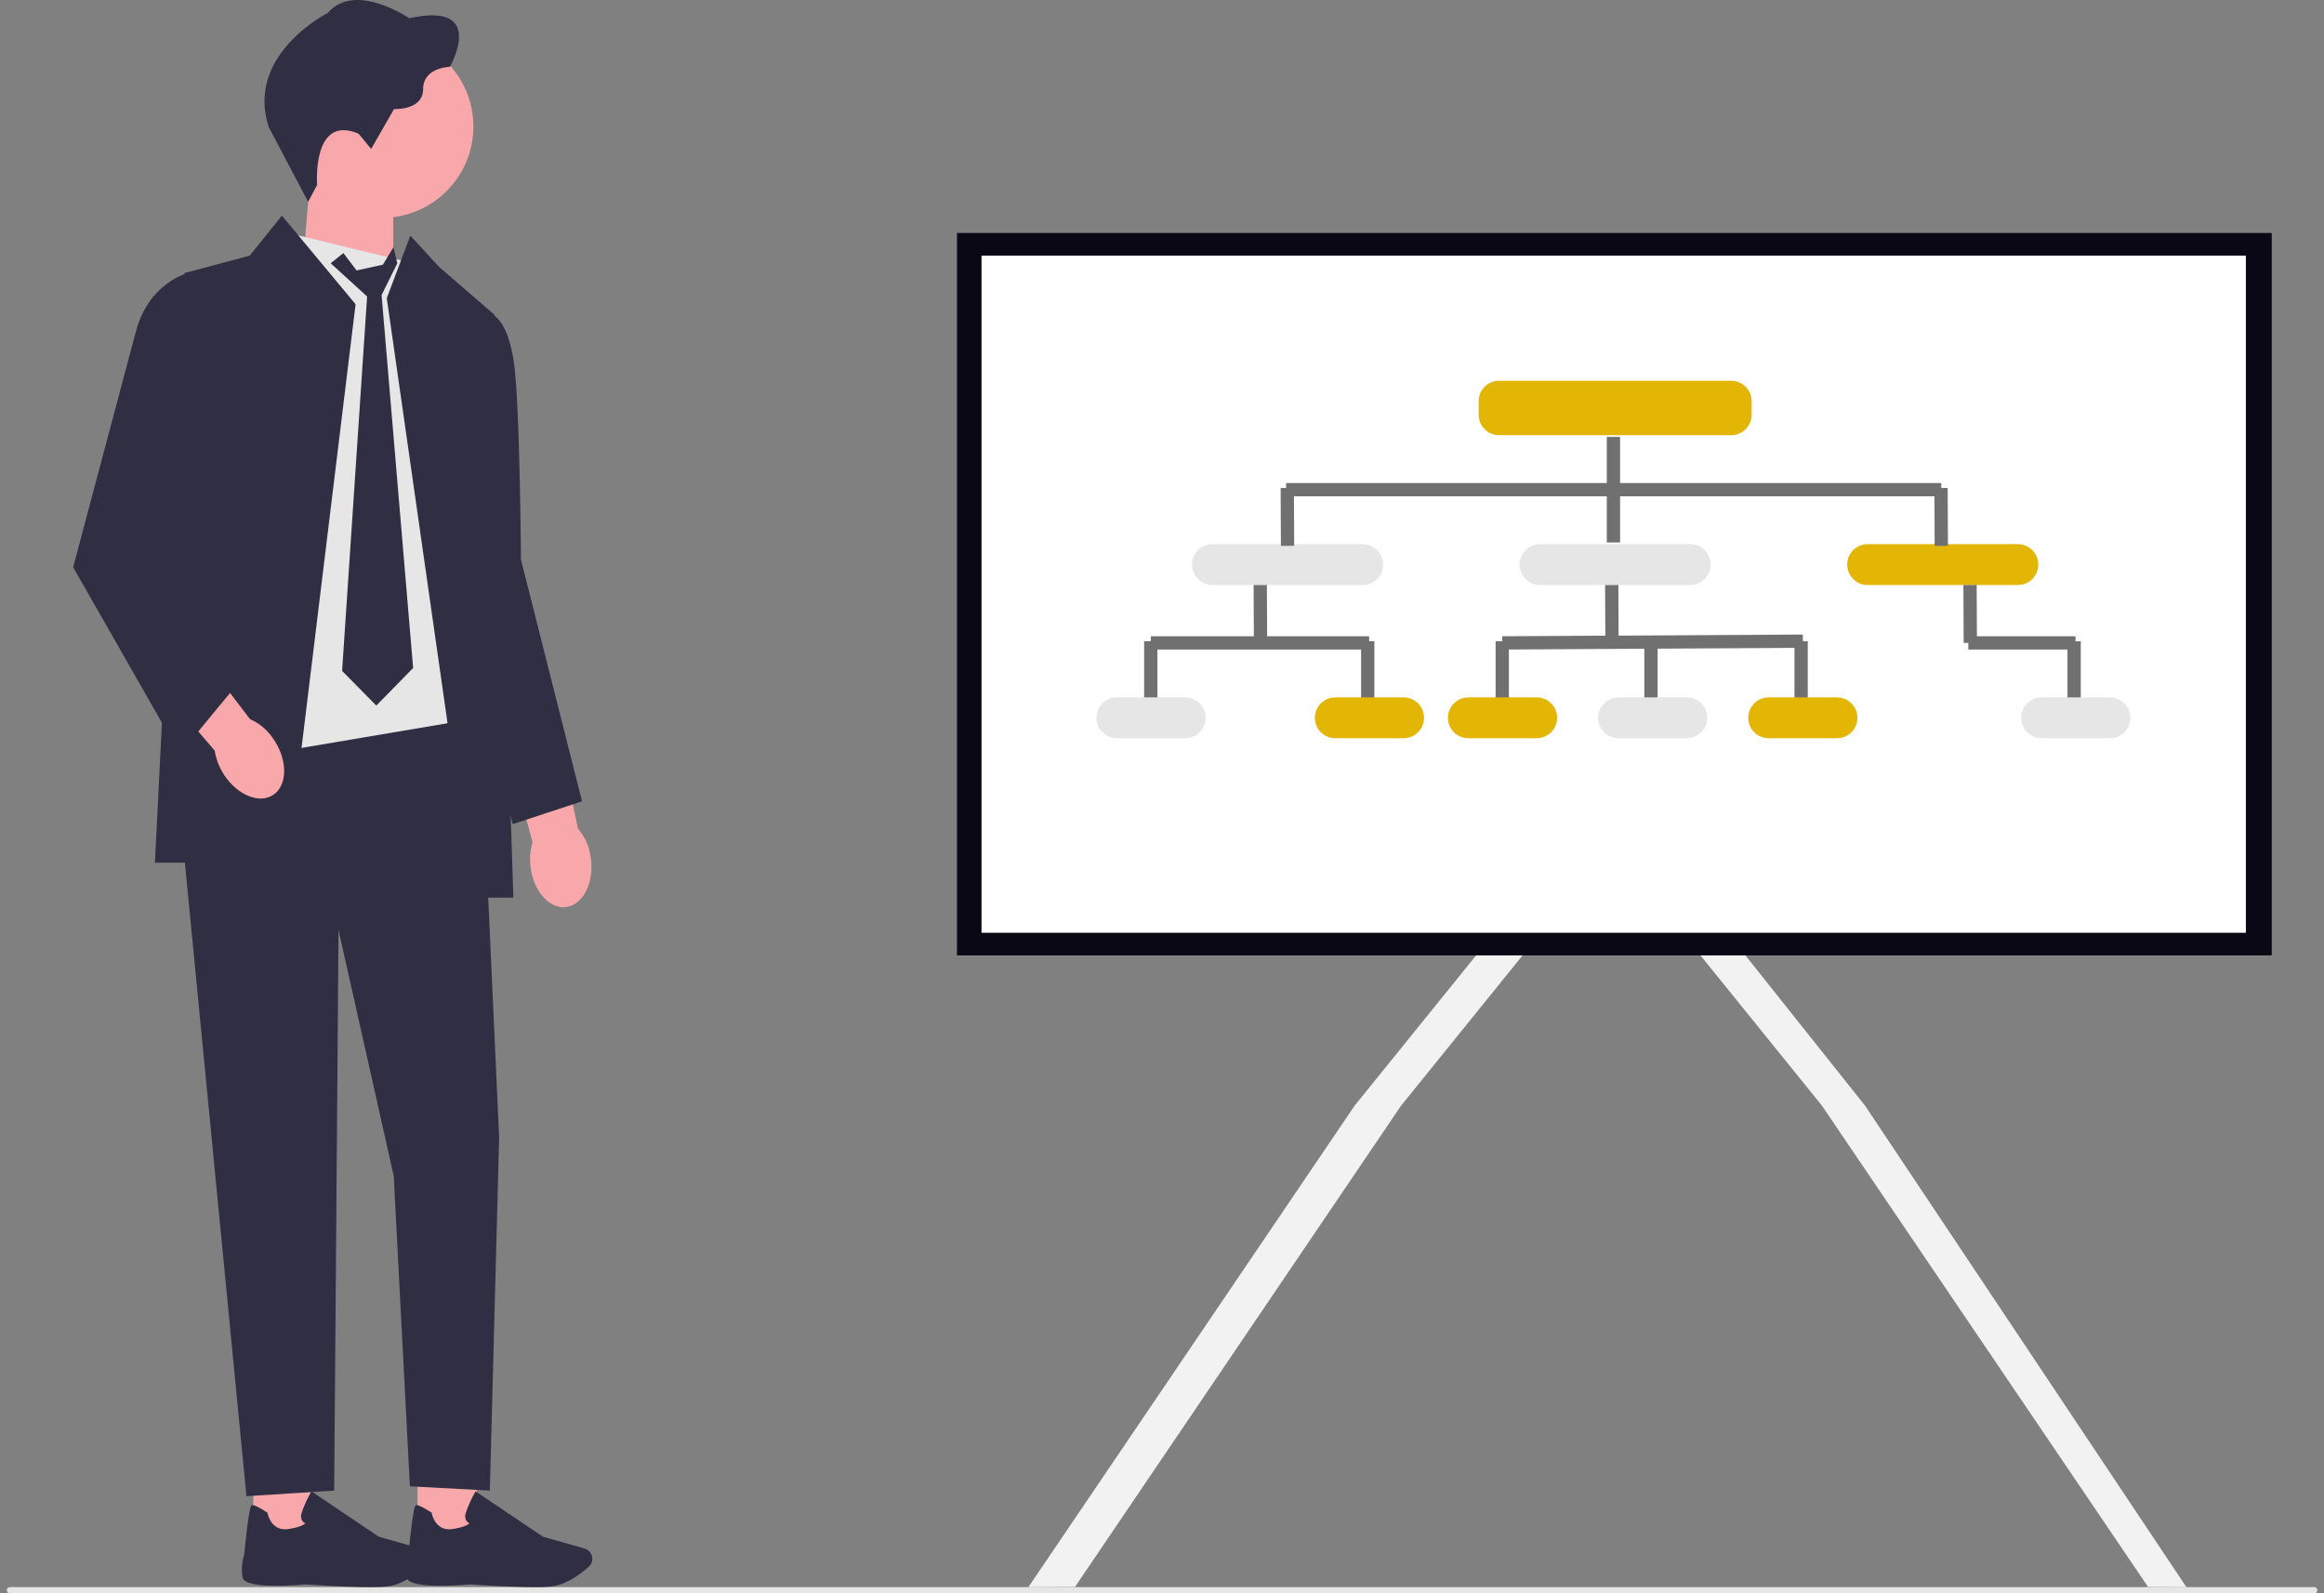 <?xml version="1.0" encoding="UTF-8"?> <svg xmlns="http://www.w3.org/2000/svg" width="175" height="120" viewBox="0 0 175 120" fill="none"><rect x="0" y="0" width="175" height="120" fill="#808080" stroke="none"/><g clip-path="url(#clip0_7_3489)"><path d="M0.5 119.769C0.507 119.837 0.541 119.899 0.594 119.942C0.647 119.986 0.715 120.006 0.783 120H174.217C174.251 120.007 174.286 120.006 174.32 119.998C174.354 119.989 174.385 119.973 174.413 119.951C174.44 119.929 174.461 119.901 174.476 119.87C174.491 119.838 174.499 119.804 174.499 119.769C174.499 119.734 174.491 119.7 174.476 119.668C174.461 119.637 174.44 119.609 174.413 119.587C174.385 119.565 174.354 119.549 174.32 119.541C174.286 119.532 174.251 119.532 174.217 119.538H0.783C0.715 119.532 0.647 119.553 0.594 119.596C0.541 119.64 0.508 119.702 0.5 119.769Z" fill="#E6E6E6"></path><path d="M121.562 63.405L121.349 63.67L119.97 65.378L105.5 83.278L80.947 119.523L77.438 119.539L102.003 83.278L118.744 62.565L119.969 62.93L121.348 63.341L121.562 63.405Z" fill="#F2F2F2"></path><path d="M164.64 119.54L161.752 119.523L137.197 83.278L123.108 65.847L121.35 63.67L121.135 63.405L121.35 63.341L123.108 62.817L123.954 62.565L140.443 83.278L164.64 119.54Z" fill="#F2F2F2"></path><path d="M171.064 17.547H72.062V71.957H171.064V17.547Z" fill="#090814"></path><path d="M169.117 19.256H73.91V70.252H169.117V19.256Z" fill="white"></path><path d="M130.359 28.675H112.886C112.034 28.675 111.344 29.364 111.344 30.214V31.239C111.344 32.089 112.034 32.778 112.886 32.778H130.359C131.21 32.778 131.901 32.089 131.901 31.239V30.214C131.901 29.364 131.21 28.675 130.359 28.675Z" fill="#E3B606"></path><path d="M121.622 32.778H121.365V40.984H121.622V32.778Z" fill="white"></path><path d="M121.494 32.907V40.856V32.907Z" stroke="#707070" stroke-linecap="round"></path><path d="M96.846 36.881H146.182" stroke="#707070"></path><path d="M102.608 40.984H91.302C90.45 40.984 89.76 41.673 89.76 42.523C89.76 43.373 90.45 44.062 91.302 44.062H102.608C103.459 44.062 104.15 43.373 104.15 42.523C104.15 41.673 103.459 40.984 102.608 40.984Z" fill="#E6E6E6"></path><path d="M151.944 40.984H140.637C139.786 40.984 139.096 41.673 139.096 42.523C139.096 43.373 139.786 44.062 140.637 44.062H151.944C152.795 44.062 153.486 43.373 153.486 42.523C153.486 41.673 152.795 40.984 151.944 40.984Z" fill="#E3B606"></path><path d="M127.274 40.984H115.968C115.116 40.984 114.426 41.673 114.426 42.523C114.426 43.373 115.116 44.062 115.968 44.062H127.274C128.125 44.062 128.816 43.373 128.816 42.523C128.816 41.673 128.125 40.984 127.274 40.984Z" fill="#E6E6E6"></path><path d="M146.162 36.753L146.183 41.113" stroke="#707070"></path><path d="M96.934 36.753L96.954 41.112" stroke="#707070"></path><path d="M94.898 44.062L94.919 48.421" stroke="#707070"></path><path d="M86.654 48.421H103.1" stroke="#707070"></path><path d="M102.992 48.293V52.653" stroke="#707070"></path><path d="M86.654 48.293V52.653" stroke="#707070"></path><path d="M89.243 52.524H84.104C83.253 52.524 82.562 53.213 82.562 54.063C82.562 54.913 83.253 55.602 84.104 55.602H89.243C90.095 55.602 90.785 54.913 90.785 54.063C90.785 53.213 90.095 52.524 89.243 52.524Z" fill="#E6E6E6"></path><path d="M105.691 52.524H100.552C99.7 52.524 99.01 53.213 99.01 54.063C99.01 54.913 99.7 55.602 100.552 55.602H105.691C106.542 55.602 107.233 54.913 107.233 54.063C107.233 53.213 106.542 52.524 105.691 52.524Z" fill="#E3B606"></path><path d="M121.365 44.062L121.386 48.421" stroke="#707070"></path><path d="M113.121 48.421L135.759 48.293" stroke="#707070"></path><path d="M124.32 48.293V52.653" stroke="#707070"></path><path d="M113.121 48.293V52.653" stroke="#707070"></path><path d="M115.712 52.524H110.573C109.722 52.524 109.031 53.213 109.031 54.063C109.031 54.913 109.722 55.602 110.573 55.602H115.712C116.564 55.602 117.254 54.913 117.254 54.063C117.254 53.213 116.564 52.524 115.712 52.524Z" fill="#E3B606"></path><path d="M127.017 52.524H121.878C121.026 52.524 120.336 53.213 120.336 54.063C120.336 54.913 121.026 55.602 121.878 55.602H127.017C127.868 55.602 128.559 54.913 128.559 54.063C128.559 53.213 127.868 52.524 127.017 52.524Z" fill="#E6E6E6"></path><path d="M148.346 44.062L148.367 48.421" stroke="#707070"></path><path d="M148.217 48.421H156.29" stroke="#707070"></path><path d="M156.184 48.293V52.653" stroke="#707070"></path><path d="M158.88 52.524H153.741C152.889 52.524 152.199 53.213 152.199 54.063C152.199 54.913 152.889 55.602 153.741 55.602H158.88C159.732 55.602 160.422 54.913 160.422 54.063C160.422 53.213 159.732 52.524 158.88 52.524Z" fill="#E6E6E6"></path><path d="M135.627 48.293V52.653" stroke="#707070"></path><path d="M138.326 52.524H133.186C132.335 52.524 131.645 53.213 131.645 54.063C131.645 54.913 132.335 55.602 133.186 55.602H138.326C139.177 55.602 139.867 54.913 139.867 54.063C139.867 53.213 139.177 52.524 138.326 52.524Z" fill="#E3B606"></path><path d="M40.006 65.653C40.366 67.456 41.651 68.626 42.877 68.264C44.102 67.903 44.804 66.146 44.444 64.343C44.315 63.629 43.997 62.963 43.523 62.414L41.898 54.8L38.096 56.051L40.101 63.424C39.887 64.148 39.855 64.914 40.01 65.653L40.006 65.653Z" fill="#F8A8AB"></path><path d="M31.438 115.713H35.9V109.394H31.438V115.713Z" fill="#F8A8AB"></path><path d="M35.405 119.332C34.642 119.4 30.823 119.702 30.632 118.828C30.531 118.242 30.572 117.641 30.751 117.074C31.117 113.428 31.254 113.388 31.337 113.365C31.467 113.326 31.846 113.507 32.462 113.903L32.501 113.929L32.509 113.973C32.52 114.031 32.792 115.369 34.086 115.162C34.973 115.022 35.26 114.826 35.352 114.73C35.257 114.689 35.175 114.621 35.118 114.535C35.069 114.449 35.039 114.354 35.031 114.255C35.022 114.157 35.035 114.058 35.069 113.965C35.248 113.432 35.477 112.916 35.755 112.426L35.812 112.324L40.884 115.739L44.016 116.632C44.133 116.665 44.24 116.724 44.33 116.804C44.42 116.884 44.492 116.983 44.539 117.094C44.603 117.248 44.618 117.419 44.581 117.582C44.544 117.745 44.458 117.892 44.333 118.004C43.764 118.514 42.635 119.389 41.448 119.497C41.132 119.527 40.715 119.538 40.246 119.538C38.288 119.538 35.428 119.335 35.406 119.332L35.405 119.332Z" fill="#2F2E43"></path><path d="M19.077 115.713H23.539V109.395H19.077V115.713Z" fill="#F8A8AB"></path><path d="M23.044 119.332C22.281 119.4 18.462 119.702 18.27 118.828C18.17 118.242 18.211 117.641 18.39 117.074C18.756 113.428 18.893 113.388 18.976 113.365C19.106 113.326 19.485 113.507 20.101 113.903L20.139 113.929L20.148 113.973C20.158 114.031 20.43 115.369 21.725 115.162C22.611 115.022 22.899 114.826 22.991 114.73C22.895 114.689 22.814 114.621 22.756 114.535C22.707 114.449 22.678 114.354 22.669 114.255C22.661 114.157 22.674 114.058 22.707 113.965C22.886 113.432 23.116 112.916 23.393 112.426L23.451 112.324L28.523 115.739L31.655 116.632C31.771 116.665 31.878 116.724 31.969 116.804C32.059 116.884 32.13 116.983 32.177 117.094C32.242 117.248 32.257 117.419 32.22 117.582C32.183 117.745 32.096 117.892 31.972 118.004C31.403 118.514 30.273 119.389 29.086 119.497C28.771 119.527 28.353 119.538 27.884 119.538C25.926 119.538 23.066 119.335 23.045 119.332L23.044 119.332Z" fill="#2F2E43"></path><path d="M22.691 21.328L29.611 23.598V13.657H23.333L22.691 21.328Z" fill="#F8A8AB"></path><path d="M28.753 16.409C32.56 16.409 35.647 13.329 35.647 9.529C35.647 5.73 32.56 2.649 28.753 2.649C24.946 2.649 21.859 5.73 21.859 9.529C21.859 13.329 24.946 16.409 28.753 16.409Z" fill="#F8A8AB"></path><path d="M26.998 10.068L27.949 11.218L29.668 8.215C29.668 8.215 31.863 8.328 31.863 6.702C31.863 5.076 33.877 5.03 33.877 5.03C33.877 5.03 36.725 0.066 30.823 1.374C30.823 1.374 26.729 -1.425 24.692 0.967C24.692 0.967 18.448 4.104 20.236 9.568L23.204 15.199L23.878 13.925C23.878 13.925 23.471 8.575 27 10.066L26.998 10.068Z" fill="#2F2E43"></path><path d="M36.147 54.06H12.861L18.559 112.691L25.165 112.265L25.491 70.042L29.649 88.572L30.866 111.946L36.886 112.265L37.585 85.675L36.147 54.06Z" fill="#2F2E43"></path><path d="M22.314 17.694L30.199 19.608L36.939 48.678L36.147 54.06L16.404 57.394L12.861 54.06L22.314 17.694Z" fill="#E6E6E6"></path><path d="M21.226 16.239L18.803 19.257L13.888 20.567L11.666 64.972H21.654L26.776 22.915L21.226 16.239Z" fill="#2F2E43"></path><path d="M30.9 17.747L29.125 22.455L35.578 67.605H38.657L37.237 23.71L33.056 20.096L30.9 17.747Z" fill="#2F2E43"></path><path d="M34.404 23.155L37.109 23.71C37.109 23.71 38.294 24.144 38.724 27.504C39.154 30.864 39.229 42.148 39.229 42.148L43.828 60.353L38.605 62.071L36.146 52.275L34.402 23.153L34.404 23.155Z" fill="#2F2E43"></path><path d="M29.921 19.827L28.733 22.221L31.109 50.311L28.337 53.142L25.761 50.53L27.644 22.33L24.9 19.827L25.86 19.063L26.851 20.369L28.832 19.935L29.624 18.627L29.921 19.827Z" fill="#2F2E43"></path><path d="M17.04 58.594C18.138 60.072 19.8 60.581 20.752 59.732C21.705 58.883 21.588 56.997 20.49 55.517C20.069 54.926 19.495 54.459 18.83 54.166L14.1 47.976L11.197 50.727L16.169 56.538C16.285 57.284 16.584 57.989 17.04 58.592V58.594Z" fill="#F8A8AB"></path><path d="M16.299 21.245L14.138 20.567C14.138 20.567 11.21 21.292 10.241 24.942L5.508 42.721L13.535 56.782L17.824 51.585L13.785 38.676L16.301 21.245H16.299Z" fill="#2F2E43"></path></g><defs><clipPath id="clip0_7_3489"><rect width="174" height="120" fill="white" transform="translate(0.5)"></rect></clipPath></defs></svg> 